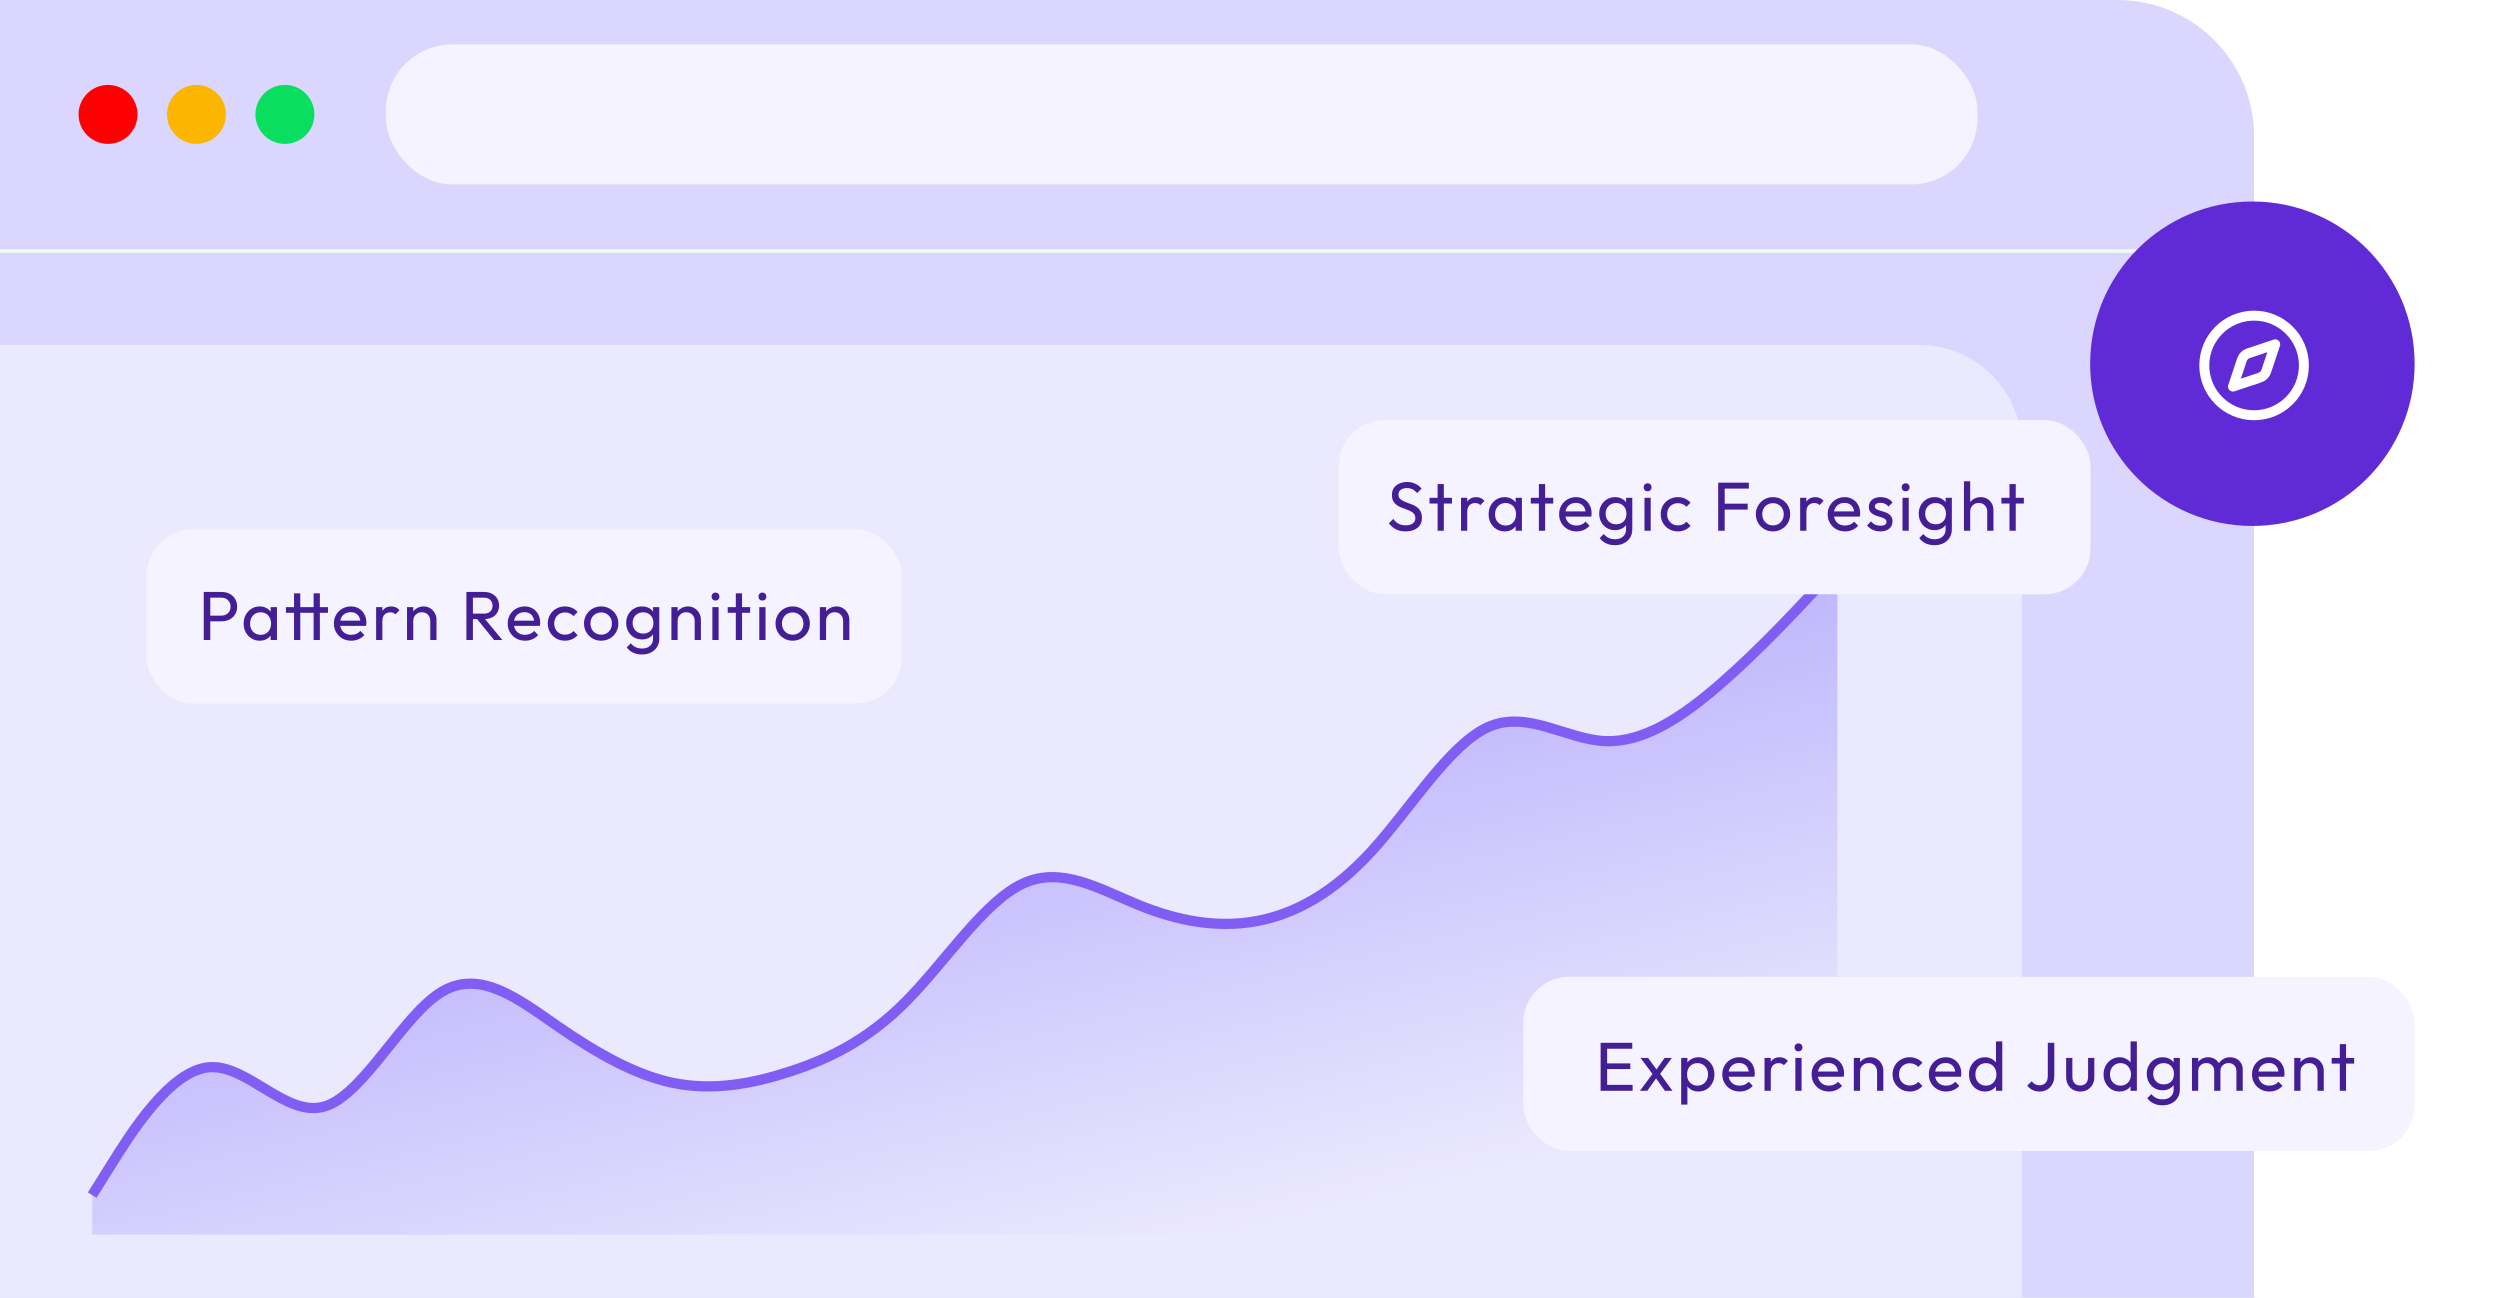 <svg width="732" height="380" viewBox="0 0 732 380" fill="none" xmlns="http://www.w3.org/2000/svg">
<path d="M0 0H620C642.091 0 660 17.909 660 40V380H0V0Z" fill="#DAD6FE"/>
<line y1="73.5" x2="660" y2="73.5" stroke="#EEFFF1"/>
<path d="M0 101H562C578.569 101 592 114.431 592 131V380H0V101Z" fill="#EBE9FE"/>
<rect x="113" y="13" width="466" height="41" rx="19.421" fill="#F4F3FF"/>
<path d="M32.678 340.839L27 349.923V361.5H538V165.727L532.322 171.841C526.644 177.956 515.289 190.186 503.933 200.08C492.578 209.974 481.222 217.532 469.867 216.992C458.511 216.453 447.156 207.816 435.8 212.859C424.444 217.902 413.089 236.624 401.733 249.078C390.378 261.531 379.022 267.714 367.667 269.746C356.311 271.777 344.956 269.656 333.6 265.073C322.244 260.489 310.889 253.442 299.533 258.701C288.178 263.96 276.822 281.525 265.467 293.033C254.111 304.542 242.756 309.994 231.4 313.711C220.044 317.427 208.689 319.408 197.333 317.124C185.978 314.839 174.622 308.289 163.267 300.466C151.911 292.644 140.556 283.548 129.2 290.498C117.844 297.447 106.489 320.442 95.133 323.937C83.778 327.431 72.422 311.426 61.067 312.507C49.711 313.588 38.356 331.755 32.678 340.839Z" fill="url(#paint0_linear_40000174_18434)"/>
<path d="M27 349.923L32.678 340.839C38.356 331.755 49.711 313.588 61.067 312.507C72.422 311.426 83.778 327.431 95.133 323.937C106.489 320.442 117.844 297.447 129.2 290.498C140.556 283.548 151.911 292.644 163.267 300.466C174.622 308.289 185.978 314.839 197.333 317.124C208.689 319.408 220.044 317.427 231.4 313.711C242.756 309.994 254.111 304.542 265.467 293.033C276.822 281.525 288.178 263.96 299.533 258.701C310.889 253.442 322.244 260.489 333.6 265.073C344.956 269.656 356.311 271.777 367.667 269.746C379.022 267.714 390.378 261.531 401.733 249.078C413.089 236.624 424.444 217.902 435.8 212.859C447.156 207.816 458.511 216.453 469.867 216.992C481.222 217.532 492.578 209.974 503.933 200.08C515.289 190.186 526.644 177.956 532.322 171.841L538 165.727" stroke="#805EF4" stroke-width="3"/>
<g filter="url(#filter0_d_40000174_18434)">
<rect x="43" y="151" width="221" height="51" rx="13.421" fill="#F4F3FF"/>
<path d="M60.94 177.921V176.258H64.771C65.298 176.258 65.764 176.15 66.17 175.934C66.589 175.718 66.913 175.414 67.143 175.022C67.386 174.63 67.508 174.164 67.508 173.623C67.508 173.082 67.386 172.616 67.143 172.224C66.913 171.832 66.589 171.528 66.17 171.312C65.764 171.096 65.298 170.988 64.771 170.988H60.94V169.325H64.893C65.758 169.325 66.528 169.501 67.204 169.852C67.893 170.204 68.434 170.704 68.826 171.352C69.231 171.988 69.434 172.745 69.434 173.623C69.434 174.488 69.231 175.245 68.826 175.894C68.434 176.529 67.893 177.029 67.204 177.394C66.528 177.745 65.758 177.921 64.893 177.921H60.94ZM59.662 183.395V169.325H61.568V183.395H59.662ZM76.042 183.597C75.163 183.597 74.366 183.381 73.65 182.949C72.933 182.503 72.366 181.901 71.947 181.144C71.541 180.387 71.339 179.536 71.339 178.59C71.339 177.644 71.541 176.792 71.947 176.035C72.366 175.279 72.927 174.677 73.629 174.231C74.346 173.785 75.15 173.562 76.042 173.562C76.772 173.562 77.421 173.718 77.988 174.028C78.569 174.326 79.036 174.745 79.387 175.285C79.738 175.812 79.934 176.427 79.975 177.13V180.029C79.934 180.719 79.738 181.333 79.387 181.874C79.049 182.415 78.59 182.84 78.008 183.151C77.441 183.449 76.785 183.597 76.042 183.597ZM76.346 181.874C77.252 181.874 77.981 181.57 78.536 180.962C79.09 180.34 79.367 179.549 79.367 178.59C79.367 177.928 79.238 177.353 78.982 176.867C78.738 176.367 78.387 175.981 77.927 175.711C77.468 175.427 76.934 175.285 76.326 175.285C75.718 175.285 75.177 175.427 74.704 175.711C74.245 175.995 73.88 176.387 73.609 176.887C73.353 177.373 73.224 177.934 73.224 178.57C73.224 179.218 73.353 179.793 73.609 180.293C73.88 180.779 74.251 181.165 74.724 181.448C75.197 181.732 75.738 181.874 76.346 181.874ZM79.245 183.395V180.8L79.59 178.448L79.245 176.117V173.765H81.09V183.395H79.245ZM86.095 183.395V169.731H87.92V183.395H86.095ZM83.723 175.427V173.765H96.029V175.427H83.723ZM91.832 183.395V169.731H93.657V183.395H91.832ZM102.852 183.597C101.893 183.597 101.028 183.381 100.257 182.949C99.487 182.503 98.879 181.901 98.433 181.144C97.987 180.387 97.764 179.529 97.764 178.57C97.764 177.624 97.98 176.772 98.412 176.015C98.858 175.258 99.453 174.664 100.196 174.231C100.953 173.785 101.798 173.562 102.73 173.562C103.622 173.562 104.406 173.765 105.082 174.17C105.771 174.576 106.305 175.137 106.684 175.853C107.076 176.569 107.272 177.38 107.272 178.286C107.272 178.421 107.265 178.57 107.251 178.732C107.238 178.88 107.211 179.056 107.17 179.259H99.041V177.738H106.197L105.528 178.326C105.528 177.678 105.413 177.13 105.184 176.684C104.954 176.225 104.629 175.873 104.21 175.63C103.791 175.373 103.285 175.245 102.69 175.245C102.068 175.245 101.521 175.38 101.048 175.65C100.575 175.921 100.21 176.299 99.953 176.786C99.696 177.272 99.568 177.847 99.568 178.509C99.568 179.185 99.703 179.779 99.973 180.293C100.244 180.793 100.629 181.185 101.129 181.469C101.629 181.739 102.203 181.874 102.852 181.874C103.393 181.874 103.886 181.779 104.332 181.59C104.792 181.401 105.184 181.117 105.508 180.739L106.684 181.935C106.224 182.475 105.657 182.888 104.981 183.172C104.319 183.455 103.609 183.597 102.852 183.597ZM110.13 183.395V173.765H111.954V183.395H110.13ZM111.954 177.901L111.265 177.596C111.265 176.367 111.549 175.387 112.117 174.657C112.684 173.927 113.502 173.562 114.57 173.562C115.056 173.562 115.495 173.65 115.887 173.826C116.279 173.988 116.644 174.265 116.982 174.657L115.786 175.894C115.583 175.677 115.36 175.522 115.117 175.427C114.874 175.333 114.59 175.285 114.266 175.285C113.59 175.285 113.036 175.502 112.603 175.934C112.171 176.367 111.954 177.022 111.954 177.901ZM125.987 183.395V177.779C125.987 177.049 125.757 176.448 125.298 175.975C124.838 175.502 124.243 175.265 123.514 175.265C123.027 175.265 122.595 175.373 122.216 175.589C121.838 175.806 121.54 176.103 121.324 176.481C121.108 176.86 121 177.292 121 177.779L120.25 177.353C120.25 176.623 120.412 175.975 120.736 175.407C121.061 174.839 121.513 174.393 122.094 174.069C122.676 173.731 123.331 173.562 124.061 173.562C124.791 173.562 125.433 173.745 125.987 174.11C126.554 174.474 127 174.954 127.325 175.549C127.649 176.13 127.811 176.752 127.811 177.414V183.395H125.987ZM119.175 183.395V173.765H121V183.395H119.175ZM137.838 177.272V175.671H141.649C142.474 175.671 143.109 175.461 143.555 175.042C144.001 174.623 144.224 174.056 144.224 173.339C144.224 172.663 144.001 172.103 143.555 171.657C143.122 171.211 142.494 170.988 141.669 170.988H137.838V169.325H141.73C142.622 169.325 143.399 169.501 144.062 169.852C144.724 170.19 145.231 170.656 145.582 171.251C145.947 171.846 146.129 172.528 146.129 173.299C146.129 174.096 145.947 174.792 145.582 175.387C145.231 175.981 144.724 176.448 144.062 176.786C143.399 177.11 142.622 177.272 141.73 177.272H137.838ZM136.561 183.395V169.325H138.466V183.395H136.561ZM144.67 183.395L139.561 177.09L141.365 176.461L147.082 183.395H144.67ZM153.741 183.597C152.781 183.597 151.916 183.381 151.146 182.949C150.375 182.503 149.767 181.901 149.321 181.144C148.875 180.387 148.652 179.529 148.652 178.57C148.652 177.624 148.868 176.772 149.301 176.015C149.747 175.258 150.342 174.664 151.085 174.231C151.842 173.785 152.687 173.562 153.619 173.562C154.511 173.562 155.295 173.765 155.971 174.17C156.66 174.576 157.194 175.137 157.572 175.853C157.964 176.569 158.16 177.38 158.16 178.286C158.16 178.421 158.153 178.57 158.14 178.732C158.126 178.88 158.099 179.056 158.059 179.259H149.929V177.738H157.086L156.417 178.326C156.417 177.678 156.302 177.13 156.072 176.684C155.842 176.225 155.518 175.873 155.099 175.63C154.68 175.373 154.173 175.245 153.579 175.245C152.957 175.245 152.409 175.38 151.936 175.65C151.463 175.921 151.098 176.299 150.842 176.786C150.585 177.272 150.457 177.847 150.457 178.509C150.457 179.185 150.592 179.779 150.862 180.293C151.132 180.793 151.517 181.185 152.018 181.469C152.518 181.739 153.092 181.874 153.741 181.874C154.281 181.874 154.775 181.779 155.221 181.59C155.68 181.401 156.072 181.117 156.396 180.739L157.572 181.935C157.113 182.475 156.545 182.888 155.869 183.172C155.207 183.455 154.498 183.597 153.741 183.597ZM165.418 183.597C164.472 183.597 163.613 183.374 162.843 182.928C162.086 182.482 161.485 181.881 161.039 181.124C160.606 180.354 160.39 179.502 160.39 178.57C160.39 177.624 160.606 176.772 161.039 176.015C161.485 175.258 162.086 174.664 162.843 174.231C163.613 173.785 164.472 173.562 165.418 173.562C166.161 173.562 166.85 173.704 167.486 173.988C168.121 174.258 168.668 174.657 169.128 175.184L167.911 176.4C167.614 176.049 167.249 175.785 166.817 175.61C166.398 175.421 165.931 175.326 165.418 175.326C164.809 175.326 164.269 175.468 163.796 175.752C163.323 176.022 162.951 176.4 162.681 176.887C162.411 177.373 162.275 177.934 162.275 178.57C162.275 179.205 162.411 179.766 162.681 180.252C162.951 180.739 163.323 181.124 163.796 181.408C164.269 181.692 164.809 181.834 165.418 181.834C165.931 181.834 166.398 181.746 166.817 181.57C167.249 181.381 167.621 181.11 167.932 180.759L169.128 181.975C168.682 182.489 168.134 182.888 167.486 183.172C166.85 183.455 166.161 183.597 165.418 183.597ZM176.027 183.597C175.081 183.597 174.229 183.374 173.473 182.928C172.716 182.482 172.114 181.881 171.668 181.124C171.222 180.354 170.999 179.495 170.999 178.549C170.999 177.617 171.222 176.779 171.668 176.035C172.114 175.279 172.716 174.677 173.473 174.231C174.229 173.785 175.081 173.562 176.027 173.562C176.96 173.562 177.804 173.785 178.561 174.231C179.331 174.664 179.94 175.258 180.386 176.015C180.832 176.772 181.055 177.617 181.055 178.549C181.055 179.495 180.832 180.354 180.386 181.124C179.94 181.881 179.331 182.482 178.561 182.928C177.804 183.374 176.96 183.597 176.027 183.597ZM176.027 181.834C176.635 181.834 177.176 181.692 177.649 181.408C178.122 181.124 178.494 180.739 178.764 180.252C179.034 179.752 179.169 179.185 179.169 178.549C179.169 177.928 179.027 177.373 178.744 176.887C178.473 176.4 178.102 176.022 177.629 175.752C177.169 175.468 176.635 175.326 176.027 175.326C175.419 175.326 174.878 175.468 174.405 175.752C173.932 176.022 173.56 176.4 173.29 176.887C173.02 177.373 172.885 177.928 172.885 178.549C172.885 179.185 173.02 179.752 173.29 180.252C173.56 180.739 173.932 181.124 174.405 181.408C174.878 181.692 175.419 181.834 176.027 181.834ZM187.973 187.632C186.986 187.632 186.108 187.449 185.338 187.084C184.581 186.719 183.973 186.206 183.513 185.543L184.689 184.347C185.081 184.847 185.547 185.226 186.088 185.483C186.628 185.753 187.27 185.888 188.014 185.888C189 185.888 189.777 185.625 190.345 185.097C190.926 184.584 191.217 183.888 191.217 183.009V180.617L191.541 178.448L191.217 176.299V173.765H193.041V183.009C193.041 183.928 192.825 184.733 192.393 185.422C191.974 186.111 191.379 186.652 190.609 187.044C189.852 187.436 188.973 187.632 187.973 187.632ZM187.973 183.232C187.095 183.232 186.304 183.023 185.601 182.604C184.912 182.185 184.364 181.611 183.959 180.881C183.554 180.137 183.351 179.306 183.351 178.387C183.351 177.468 183.554 176.65 183.959 175.934C184.364 175.204 184.912 174.63 185.601 174.211C186.304 173.778 187.095 173.562 187.973 173.562C188.73 173.562 189.399 173.711 189.98 174.008C190.561 174.306 191.021 174.725 191.359 175.265C191.71 175.792 191.899 176.414 191.926 177.13V179.685C191.886 180.387 191.69 181.009 191.338 181.55C191 182.077 190.541 182.489 189.96 182.786C189.379 183.084 188.716 183.232 187.973 183.232ZM188.338 181.509C188.933 181.509 189.453 181.381 189.899 181.124C190.358 180.867 190.71 180.509 190.953 180.05C191.196 179.576 191.318 179.029 191.318 178.407C191.318 177.786 191.19 177.245 190.933 176.786C190.69 176.313 190.345 175.948 189.899 175.691C189.453 175.421 188.926 175.285 188.318 175.285C187.709 175.285 187.176 175.421 186.716 175.691C186.257 175.948 185.892 176.313 185.621 176.786C185.365 177.245 185.236 177.779 185.236 178.387C185.236 178.995 185.365 179.536 185.621 180.009C185.892 180.482 186.257 180.854 186.716 181.124C187.189 181.381 187.73 181.509 188.338 181.509ZM203.4 183.395V177.779C203.4 177.049 203.17 176.448 202.711 175.975C202.251 175.502 201.656 175.265 200.927 175.265C200.44 175.265 200.008 175.373 199.629 175.589C199.251 175.806 198.953 176.103 198.737 176.481C198.521 176.86 198.413 177.292 198.413 177.779L197.663 177.353C197.663 176.623 197.825 175.975 198.149 175.407C198.474 174.839 198.926 174.393 199.507 174.069C200.089 173.731 200.744 173.562 201.474 173.562C202.204 173.562 202.846 173.745 203.4 174.11C203.967 174.474 204.413 174.954 204.738 175.549C205.062 176.13 205.224 176.752 205.224 177.414V183.395H203.4ZM196.588 183.395V173.765H198.413V183.395H196.588ZM208.584 183.395V173.765H210.408V183.395H208.584ZM209.496 171.839C209.158 171.839 208.881 171.731 208.665 171.515C208.449 171.285 208.341 171.001 208.341 170.663C208.341 170.339 208.449 170.069 208.665 169.852C208.881 169.623 209.158 169.508 209.496 169.508C209.834 169.508 210.111 169.623 210.327 169.852C210.544 170.069 210.652 170.339 210.652 170.663C210.652 171.001 210.544 171.285 210.327 171.515C210.111 171.731 209.834 171.839 209.496 171.839ZM215.446 183.395V169.731H217.271V183.395H215.446ZM213.074 175.427V173.765H219.642V175.427H213.074ZM222.319 183.395V173.765H224.143V183.395H222.319ZM223.231 171.839C222.893 171.839 222.616 171.731 222.4 171.515C222.184 171.285 222.076 171.001 222.076 170.663C222.076 170.339 222.184 170.069 222.4 169.852C222.616 169.623 222.893 169.508 223.231 169.508C223.569 169.508 223.846 169.623 224.062 169.852C224.279 170.069 224.387 170.339 224.387 170.663C224.387 171.001 224.279 171.285 224.062 171.515C223.846 171.731 223.569 171.839 223.231 171.839ZM232.1 183.597C231.154 183.597 230.303 183.374 229.546 182.928C228.789 182.482 228.188 181.881 227.742 181.124C227.296 180.354 227.073 179.495 227.073 178.549C227.073 177.617 227.296 176.779 227.742 176.035C228.188 175.279 228.789 174.677 229.546 174.231C230.303 173.785 231.154 173.562 232.1 173.562C233.033 173.562 233.878 173.785 234.634 174.231C235.405 174.664 236.013 175.258 236.459 176.015C236.905 176.772 237.128 177.617 237.128 178.549C237.128 179.495 236.905 180.354 236.459 181.124C236.013 181.881 235.405 182.482 234.634 182.928C233.878 183.374 233.033 183.597 232.1 183.597ZM232.1 181.834C232.709 181.834 233.249 181.692 233.722 181.408C234.195 181.124 234.567 180.739 234.837 180.252C235.107 179.752 235.243 179.185 235.243 178.549C235.243 177.928 235.101 177.373 234.817 176.887C234.547 176.4 234.175 176.022 233.702 175.752C233.242 175.468 232.709 175.326 232.1 175.326C231.492 175.326 230.952 175.468 230.479 175.752C230.005 176.022 229.634 176.4 229.363 176.887C229.093 177.373 228.958 177.928 228.958 178.549C228.958 179.185 229.093 179.752 229.363 180.252C229.634 180.739 230.005 181.124 230.479 181.408C230.952 181.692 231.492 181.834 232.1 181.834ZM246.864 183.395V177.779C246.864 177.049 246.635 176.448 246.175 175.975C245.716 175.502 245.121 175.265 244.391 175.265C243.904 175.265 243.472 175.373 243.094 175.589C242.715 175.806 242.418 176.103 242.202 176.481C241.985 176.86 241.877 177.292 241.877 177.779L241.127 177.353C241.127 176.623 241.289 175.975 241.614 175.407C241.938 174.839 242.391 174.393 242.972 174.069C243.553 173.731 244.209 173.562 244.938 173.562C245.668 173.562 246.31 173.745 246.864 174.11C247.432 174.474 247.878 174.954 248.202 175.549C248.527 176.13 248.689 176.752 248.689 177.414V183.395H246.864ZM240.053 183.395V173.765H241.877V183.395H240.053Z" fill="#431E94"/>
</g>
<g filter="url(#filter1_d_40000174_18434)">
<rect x="392" y="119" width="220.105" height="51" rx="13.421" fill="#F4F3FF"/>
<path d="M411.575 151.597C410.467 151.597 409.521 151.395 408.737 150.989C407.953 150.584 407.257 149.996 406.649 149.225L407.946 147.928C408.392 148.55 408.906 149.023 409.487 149.347C410.068 149.658 410.784 149.813 411.636 149.813C412.474 149.813 413.143 149.631 413.643 149.266C414.156 148.901 414.413 148.401 414.413 147.766C414.413 147.239 414.292 146.813 414.048 146.489C413.805 146.164 413.474 145.901 413.055 145.698C412.649 145.482 412.203 145.292 411.717 145.13C411.23 144.955 410.744 144.772 410.257 144.583C409.771 144.38 409.325 144.137 408.919 143.853C408.514 143.556 408.183 143.171 407.926 142.697C407.683 142.224 407.561 141.63 407.561 140.913C407.561 140.116 407.75 139.44 408.129 138.886C408.521 138.319 409.048 137.886 409.71 137.589C410.386 137.278 411.143 137.122 411.98 137.122C412.9 137.122 413.724 137.305 414.454 137.67C415.184 138.021 415.778 138.487 416.238 139.069L414.94 140.366C414.521 139.88 414.069 139.515 413.582 139.271C413.109 139.028 412.562 138.906 411.94 138.906C411.183 138.906 410.582 139.075 410.136 139.413C409.69 139.738 409.467 140.197 409.467 140.792C409.467 141.265 409.588 141.65 409.832 141.947C410.088 142.231 410.419 142.474 410.825 142.677C411.23 142.88 411.676 143.069 412.163 143.245C412.663 143.407 413.156 143.589 413.643 143.792C414.129 143.995 414.575 144.252 414.981 144.563C415.386 144.873 415.711 145.279 415.954 145.779C416.211 146.265 416.339 146.88 416.339 147.624C416.339 148.867 415.907 149.84 415.042 150.543C414.19 151.246 413.035 151.597 411.575 151.597ZM420.932 151.395V137.731H422.756V151.395H420.932ZM418.56 143.427V141.765H425.128V143.427H418.56ZM427.785 151.395V141.765H429.609V151.395H427.785ZM429.609 145.901L428.92 145.596C428.92 144.367 429.204 143.387 429.771 142.657C430.339 141.927 431.157 141.562 432.224 141.562C432.711 141.562 433.15 141.65 433.542 141.826C433.934 141.988 434.299 142.265 434.637 142.657L433.441 143.894C433.238 143.677 433.015 143.522 432.772 143.427C432.528 143.333 432.245 143.285 431.92 143.285C431.244 143.285 430.69 143.502 430.258 143.934C429.825 144.367 429.609 145.022 429.609 145.901ZM440.569 151.597C439.69 151.597 438.893 151.381 438.176 150.949C437.46 150.503 436.892 149.901 436.473 149.144C436.068 148.387 435.865 147.536 435.865 146.59C435.865 145.644 436.068 144.792 436.473 144.035C436.892 143.279 437.453 142.677 438.156 142.231C438.872 141.785 439.677 141.562 440.569 141.562C441.298 141.562 441.947 141.718 442.515 142.028C443.096 142.326 443.562 142.745 443.914 143.285C444.265 143.812 444.461 144.427 444.501 145.13V148.029C444.461 148.719 444.265 149.333 443.914 149.874C443.576 150.415 443.116 150.84 442.535 151.151C441.967 151.449 441.312 151.597 440.569 151.597ZM440.873 149.874C441.778 149.874 442.508 149.57 443.062 148.962C443.616 148.34 443.893 147.549 443.893 146.59C443.893 145.928 443.765 145.353 443.508 144.867C443.265 144.367 442.913 143.981 442.454 143.711C441.994 143.427 441.461 143.285 440.852 143.285C440.244 143.285 439.704 143.427 439.231 143.711C438.771 143.995 438.406 144.387 438.136 144.887C437.879 145.373 437.751 145.934 437.751 146.57C437.751 147.218 437.879 147.793 438.136 148.293C438.406 148.779 438.778 149.165 439.251 149.448C439.724 149.732 440.264 149.874 440.873 149.874ZM443.772 151.395V148.8L444.116 146.448L443.772 144.117V141.765H445.617V151.395H443.772ZM450.582 151.395V137.731H452.407V151.395H450.582ZM448.21 143.427V141.765H454.779V143.427H448.21ZM461.598 151.597C460.638 151.597 459.773 151.381 459.003 150.949C458.232 150.503 457.624 149.901 457.178 149.144C456.732 148.387 456.509 147.529 456.509 146.57C456.509 145.624 456.726 144.772 457.158 144.015C457.604 143.258 458.199 142.664 458.942 142.231C459.699 141.785 460.544 141.562 461.476 141.562C462.368 141.562 463.152 141.765 463.828 142.17C464.517 142.576 465.051 143.137 465.429 143.853C465.821 144.569 466.017 145.38 466.017 146.286C466.017 146.421 466.01 146.57 465.997 146.732C465.983 146.88 465.956 147.056 465.916 147.259H457.786V145.738H464.943L464.274 146.326C464.274 145.678 464.159 145.13 463.929 144.684C463.699 144.225 463.375 143.873 462.956 143.63C462.537 143.373 462.03 143.245 461.436 143.245C460.814 143.245 460.267 143.38 459.793 143.65C459.32 143.921 458.956 144.299 458.699 144.786C458.442 145.272 458.314 145.847 458.314 146.509C458.314 147.185 458.449 147.779 458.719 148.293C458.989 148.793 459.375 149.185 459.875 149.469C460.375 149.739 460.949 149.874 461.598 149.874C462.138 149.874 462.632 149.779 463.078 149.59C463.537 149.401 463.929 149.117 464.254 148.739L465.429 149.935C464.97 150.475 464.402 150.888 463.726 151.172C463.064 151.455 462.355 151.597 461.598 151.597ZM472.869 155.632C471.883 155.632 471.004 155.449 470.234 155.084C469.477 154.719 468.869 154.206 468.409 153.543L469.585 152.347C469.977 152.847 470.443 153.226 470.984 153.483C471.524 153.753 472.166 153.888 472.91 153.888C473.896 153.888 474.674 153.625 475.241 153.097C475.822 152.584 476.113 151.888 476.113 151.009V148.617L476.437 146.448L476.113 144.299V141.765H477.937V151.009C477.937 151.928 477.721 152.733 477.289 153.422C476.87 154.111 476.275 154.652 475.505 155.044C474.748 155.436 473.869 155.632 472.869 155.632ZM472.869 151.232C471.991 151.232 471.2 151.023 470.497 150.604C469.808 150.185 469.261 149.611 468.855 148.881C468.45 148.137 468.247 147.306 468.247 146.387C468.247 145.468 468.45 144.65 468.855 143.934C469.261 143.204 469.808 142.63 470.497 142.211C471.2 141.778 471.991 141.562 472.869 141.562C473.626 141.562 474.295 141.711 474.876 142.008C475.457 142.306 475.917 142.725 476.255 143.265C476.606 143.792 476.795 144.414 476.822 145.13V147.685C476.782 148.387 476.586 149.009 476.235 149.55C475.897 150.077 475.437 150.489 474.856 150.786C474.275 151.084 473.613 151.232 472.869 151.232ZM473.234 149.509C473.829 149.509 474.349 149.381 474.795 149.124C475.255 148.867 475.606 148.509 475.849 148.05C476.093 147.576 476.214 147.029 476.214 146.407C476.214 145.786 476.086 145.245 475.829 144.786C475.586 144.313 475.241 143.948 474.795 143.691C474.349 143.421 473.822 143.285 473.214 143.285C472.606 143.285 472.072 143.421 471.612 143.691C471.153 143.948 470.788 144.313 470.518 144.786C470.261 145.245 470.132 145.779 470.132 146.387C470.132 146.995 470.261 147.536 470.518 148.009C470.788 148.482 471.153 148.854 471.612 149.124C472.085 149.381 472.626 149.509 473.234 149.509ZM481.505 151.395V141.765H483.329V151.395H481.505ZM482.417 139.839C482.079 139.839 481.802 139.731 481.586 139.515C481.37 139.285 481.261 139.001 481.261 138.663C481.261 138.339 481.37 138.069 481.586 137.852C481.802 137.623 482.079 137.508 482.417 137.508C482.755 137.508 483.032 137.623 483.248 137.852C483.464 138.069 483.572 138.339 483.572 138.663C483.572 139.001 483.464 139.285 483.248 139.515C483.032 139.731 482.755 139.839 482.417 139.839ZM491.286 151.597C490.34 151.597 489.482 151.374 488.711 150.928C487.955 150.482 487.353 149.881 486.907 149.124C486.475 148.354 486.258 147.502 486.258 146.57C486.258 145.624 486.475 144.772 486.907 144.015C487.353 143.258 487.955 142.664 488.711 142.231C489.482 141.785 490.34 141.562 491.286 141.562C492.029 141.562 492.719 141.704 493.354 141.988C493.989 142.258 494.537 142.657 494.996 143.184L493.78 144.4C493.482 144.049 493.117 143.785 492.685 143.61C492.266 143.421 491.8 143.326 491.286 143.326C490.678 143.326 490.137 143.468 489.664 143.752C489.191 144.022 488.82 144.4 488.549 144.887C488.279 145.373 488.144 145.934 488.144 146.57C488.144 147.205 488.279 147.766 488.549 148.252C488.82 148.739 489.191 149.124 489.664 149.408C490.137 149.692 490.678 149.834 491.286 149.834C491.8 149.834 492.266 149.746 492.685 149.57C493.117 149.381 493.489 149.11 493.8 148.759L494.996 149.975C494.55 150.489 494.003 150.888 493.354 151.172C492.719 151.455 492.029 151.597 491.286 151.597ZM503.085 151.395V137.325H504.99V151.395H503.085ZM504.382 145.211V143.468H511.721V145.211H504.382ZM504.382 139.069V137.325H512.065V139.069H504.382ZM519.135 151.597C518.189 151.597 517.337 151.374 516.58 150.928C515.823 150.482 515.222 149.881 514.776 149.124C514.33 148.354 514.107 147.495 514.107 146.549C514.107 145.617 514.33 144.779 514.776 144.035C515.222 143.279 515.823 142.677 516.58 142.231C517.337 141.785 518.189 141.562 519.135 141.562C520.067 141.562 520.912 141.785 521.669 142.231C522.439 142.664 523.047 143.258 523.493 144.015C523.939 144.772 524.162 145.617 524.162 146.549C524.162 147.495 523.939 148.354 523.493 149.124C523.047 149.881 522.439 150.482 521.669 150.928C520.912 151.374 520.067 151.597 519.135 151.597ZM519.135 149.834C519.743 149.834 520.283 149.692 520.757 149.408C521.23 149.124 521.601 148.739 521.872 148.252C522.142 147.752 522.277 147.185 522.277 146.549C522.277 145.928 522.135 145.373 521.851 144.887C521.581 144.4 521.209 144.022 520.736 143.752C520.277 143.468 519.743 143.326 519.135 143.326C518.527 143.326 517.986 143.468 517.513 143.752C517.04 144.022 516.668 144.4 516.398 144.887C516.128 145.373 515.992 145.928 515.992 146.549C515.992 147.185 516.128 147.752 516.398 148.252C516.668 148.739 517.04 149.124 517.513 149.408C517.986 149.692 518.527 149.834 519.135 149.834ZM527.087 151.395V141.765H528.912V151.395H527.087ZM528.912 145.901L528.222 145.596C528.222 144.367 528.506 143.387 529.074 142.657C529.641 141.927 530.459 141.562 531.527 141.562C532.013 141.562 532.453 141.65 532.844 141.826C533.236 141.988 533.601 142.265 533.939 142.657L532.743 143.894C532.54 143.677 532.317 143.522 532.074 143.427C531.831 143.333 531.547 143.285 531.223 143.285C530.547 143.285 529.993 143.502 529.56 143.934C529.128 144.367 528.912 145.022 528.912 145.901ZM540.236 151.597C539.276 151.597 538.411 151.381 537.641 150.949C536.871 150.503 536.262 149.901 535.816 149.144C535.37 148.387 535.147 147.529 535.147 146.57C535.147 145.624 535.364 144.772 535.796 144.015C536.242 143.258 536.837 142.664 537.58 142.231C538.337 141.785 539.182 141.562 540.114 141.562C541.006 141.562 541.79 141.765 542.466 142.17C543.155 142.576 543.689 143.137 544.068 143.853C544.459 144.569 544.655 145.38 544.655 146.286C544.655 146.421 544.649 146.57 544.635 146.732C544.622 146.88 544.595 147.056 544.554 147.259H536.425V145.738H543.581L542.912 146.326C542.912 145.678 542.797 145.13 542.567 144.684C542.338 144.225 542.013 143.873 541.594 143.63C541.175 143.373 540.668 143.245 540.074 143.245C539.452 143.245 538.905 143.38 538.432 143.65C537.959 143.921 537.594 144.299 537.337 144.786C537.08 145.272 536.952 145.847 536.952 146.509C536.952 147.185 537.087 147.779 537.357 148.293C537.628 148.793 538.013 149.185 538.513 149.469C539.013 149.739 539.587 149.874 540.236 149.874C540.777 149.874 541.27 149.779 541.716 149.59C542.175 149.401 542.567 149.117 542.892 148.739L544.068 149.935C543.608 150.475 543.04 150.888 542.365 151.172C541.702 151.455 540.993 151.597 540.236 151.597ZM550.575 151.597C550.034 151.597 549.521 151.53 549.034 151.395C548.561 151.246 548.122 151.043 547.716 150.786C547.311 150.516 546.96 150.198 546.662 149.834L547.838 148.658C548.189 149.09 548.595 149.415 549.054 149.631C549.514 149.834 550.028 149.935 550.595 149.935C551.163 149.935 551.602 149.84 551.913 149.651C552.224 149.448 552.379 149.171 552.379 148.82C552.379 148.468 552.251 148.198 551.994 148.009C551.751 147.806 551.433 147.644 551.041 147.522C550.649 147.387 550.23 147.259 549.784 147.137C549.352 147.002 548.94 146.833 548.548 146.63C548.156 146.428 547.831 146.151 547.575 145.799C547.331 145.448 547.21 144.982 547.21 144.4C547.21 143.819 547.352 143.319 547.635 142.9C547.919 142.468 548.311 142.137 548.811 141.907C549.325 141.677 549.94 141.562 550.656 141.562C551.413 141.562 552.082 141.697 552.663 141.968C553.258 142.224 553.744 142.616 554.123 143.143L552.947 144.319C552.677 143.968 552.339 143.698 551.933 143.508C551.541 143.319 551.095 143.225 550.595 143.225C550.068 143.225 549.663 143.319 549.379 143.508C549.109 143.684 548.973 143.934 548.973 144.258C548.973 144.583 549.095 144.833 549.338 145.009C549.582 145.184 549.899 145.333 550.291 145.455C550.697 145.576 551.116 145.705 551.548 145.84C551.98 145.961 552.393 146.13 552.785 146.347C553.177 146.563 553.494 146.853 553.737 147.218C553.994 147.583 554.123 148.063 554.123 148.658C554.123 149.563 553.798 150.28 553.15 150.807C552.514 151.334 551.656 151.597 550.575 151.597ZM557.054 151.395V141.765H558.879V151.395H557.054ZM557.967 139.839C557.629 139.839 557.352 139.731 557.136 139.515C556.919 139.285 556.811 139.001 556.811 138.663C556.811 138.339 556.919 138.069 557.136 137.852C557.352 137.623 557.629 137.508 557.967 137.508C558.305 137.508 558.582 137.623 558.798 137.852C559.014 138.069 559.122 138.339 559.122 138.663C559.122 139.001 559.014 139.285 558.798 139.515C558.582 139.731 558.305 139.839 557.967 139.839ZM566.43 155.632C565.444 155.632 564.565 155.449 563.795 155.084C563.038 154.719 562.43 154.206 561.97 153.543L563.146 152.347C563.538 152.847 564.004 153.226 564.545 153.483C565.086 153.753 565.728 153.888 566.471 153.888C567.458 153.888 568.235 153.625 568.802 153.097C569.383 152.584 569.674 151.888 569.674 151.009V148.617L569.998 146.448L569.674 144.299V141.765H571.499V151.009C571.499 151.928 571.282 152.733 570.85 153.422C570.431 154.111 569.836 154.652 569.066 155.044C568.309 155.436 567.431 155.632 566.43 155.632ZM566.43 151.232C565.552 151.232 564.761 151.023 564.058 150.604C563.369 150.185 562.822 149.611 562.416 148.881C562.011 148.137 561.808 147.306 561.808 146.387C561.808 145.468 562.011 144.65 562.416 143.934C562.822 143.204 563.369 142.63 564.058 142.211C564.761 141.778 565.552 141.562 566.43 141.562C567.187 141.562 567.856 141.711 568.437 142.008C569.019 142.306 569.478 142.725 569.816 143.265C570.167 143.792 570.357 144.414 570.384 145.13V147.685C570.343 148.387 570.147 149.009 569.796 149.55C569.458 150.077 568.998 150.489 568.417 150.786C567.836 151.084 567.174 151.232 566.43 151.232ZM566.795 149.509C567.39 149.509 567.91 149.381 568.356 149.124C568.816 148.867 569.167 148.509 569.411 148.05C569.654 147.576 569.775 147.029 569.775 146.407C569.775 145.786 569.647 145.245 569.39 144.786C569.147 144.313 568.802 143.948 568.356 143.691C567.91 143.421 567.383 143.285 566.775 143.285C566.167 143.285 565.633 143.421 565.173 143.691C564.714 143.948 564.349 144.313 564.079 144.786C563.822 145.245 563.694 145.779 563.694 146.387C563.694 146.995 563.822 147.536 564.079 148.009C564.349 148.482 564.714 148.854 565.173 149.124C565.647 149.381 566.187 149.509 566.795 149.509ZM581.857 151.395V145.779C581.857 145.049 581.627 144.448 581.168 143.975C580.708 143.502 580.114 143.265 579.384 143.265C578.897 143.265 578.465 143.373 578.086 143.589C577.708 143.806 577.411 144.103 577.194 144.481C576.978 144.86 576.87 145.292 576.87 145.779L576.12 145.353C576.12 144.623 576.282 143.975 576.607 143.407C576.931 142.839 577.384 142.393 577.965 142.069C578.546 141.731 579.201 141.562 579.931 141.562C580.661 141.562 581.303 141.724 581.857 142.049C582.425 142.373 582.871 142.826 583.195 143.407C583.52 143.988 583.682 144.657 583.682 145.414V151.395H581.857ZM575.046 151.395V136.92H576.87V151.395H575.046ZM588.382 151.395V137.731H590.207V151.395H588.382ZM586.01 143.427V141.765H592.578V143.427H586.01Z" fill="#431E94"/>
</g>
<circle cx="31.632" cy="33.499" r="8.632" fill="#FF0000"/>
<circle cx="57.526" cy="33.499" r="8.632" fill="#FDB600"/>
<circle cx="83.421" cy="33.499" r="8.632" fill="#0ADE5F"/>
<path d="M659.5 59.353C633.462 59.353 612.354 80.462 612.354 106.5C612.354 132.538 633.462 153.646 659.5 153.646C685.538 153.646 706.646 132.538 706.646 106.5C706.646 80.462 685.538 59.353 659.5 59.353Z" fill="#602AD7" stroke="#602AD7" stroke-width="0.708"/>
<path d="M666.183 100.82L663.552 108.711C663.409 109.141 663.168 109.531 662.848 109.852C662.527 110.172 662.137 110.413 661.707 110.556L653.816 113.187L656.447 105.296C656.59 104.866 656.832 104.476 657.152 104.156C657.472 103.836 657.862 103.594 658.292 103.451L666.183 100.82Z" stroke="white" stroke-width="2.917" stroke-linecap="round" stroke-linejoin="round"/>
<path d="M659.999 121.585C668.054 121.585 674.583 115.055 674.583 107.001C674.583 98.947 668.054 92.418 659.999 92.418C651.945 92.418 645.416 98.947 645.416 107.001C645.416 115.055 651.945 121.585 659.999 121.585Z" stroke="white" stroke-width="2.917" stroke-linecap="round" stroke-linejoin="round"/>
<g filter="url(#filter2_d_40000174_18434)">
<rect x="446" y="282" width="261" height="51" rx="13.421" fill="#F4F3FF"/>
<path d="M468.662 315.395V301.325H470.568V315.395H468.662ZM469.96 315.395V313.651H478.028V315.395H469.96ZM469.96 309.029V307.366H477.359V309.029H469.96ZM469.96 303.069V301.325H477.927V303.069H469.96ZM487.49 315.395L484.489 311.178L484.145 310.853L480.354 305.765H482.563L485.3 309.515L485.645 309.799L489.7 315.395H487.49ZM480.171 315.395L484.145 310.042L485.179 311.381L482.32 315.395H480.171ZM485.787 310.833L484.733 309.536L487.388 305.765H489.517L485.787 310.833ZM497.317 315.597C496.588 315.597 495.925 315.449 495.331 315.151C494.749 314.84 494.283 314.415 493.932 313.874C493.58 313.333 493.384 312.719 493.344 312.029V309.13C493.384 308.427 493.58 307.812 493.932 307.285C494.297 306.745 494.77 306.326 495.351 306.028C495.946 305.718 496.601 305.562 497.317 305.562C498.196 305.562 498.986 305.785 499.689 306.231C500.406 306.677 500.966 307.279 501.372 308.035C501.777 308.792 501.98 309.644 501.98 310.59C501.98 311.536 501.777 312.387 501.372 313.144C500.966 313.901 500.406 314.503 499.689 314.949C498.986 315.381 498.196 315.597 497.317 315.597ZM492.249 319.429V305.765H494.074V308.299L493.729 310.63L494.074 312.982V319.429H492.249ZM497.013 313.874C497.621 313.874 498.155 313.732 498.615 313.448C499.074 313.165 499.439 312.779 499.71 312.293C499.98 311.793 500.115 311.218 500.115 310.57C500.115 309.934 499.98 309.367 499.71 308.867C499.439 308.367 499.074 307.981 498.615 307.711C498.155 307.427 497.628 307.285 497.034 307.285C496.425 307.285 495.891 307.427 495.432 307.711C494.972 307.981 494.614 308.367 494.357 308.867C494.101 309.367 493.972 309.941 493.972 310.59C493.972 311.225 494.094 311.793 494.337 312.293C494.594 312.779 494.952 313.165 495.412 313.448C495.885 313.732 496.419 313.874 497.013 313.874ZM509.377 315.597C508.418 315.597 507.553 315.381 506.782 314.949C506.012 314.503 505.404 313.901 504.958 313.144C504.512 312.387 504.289 311.529 504.289 310.57C504.289 309.624 504.505 308.772 504.938 308.015C505.384 307.258 505.978 306.664 506.722 306.231C507.479 305.785 508.323 305.562 509.256 305.562C510.148 305.562 510.932 305.765 511.607 306.17C512.297 306.576 512.831 307.137 513.209 307.853C513.601 308.569 513.797 309.38 513.797 310.286C513.797 310.421 513.79 310.57 513.777 310.732C513.763 310.88 513.736 311.056 513.696 311.259H505.566V309.738H512.722L512.053 310.326C512.053 309.678 511.939 309.13 511.709 308.684C511.479 308.225 511.155 307.873 510.736 307.63C510.317 307.373 509.81 307.245 509.215 307.245C508.594 307.245 508.046 307.38 507.573 307.65C507.1 307.921 506.735 308.299 506.478 308.786C506.222 309.272 506.093 309.847 506.093 310.509C506.093 311.185 506.228 311.779 506.499 312.293C506.769 312.793 507.154 313.185 507.654 313.469C508.154 313.739 508.729 313.874 509.377 313.874C509.918 313.874 510.411 313.779 510.857 313.59C511.317 313.401 511.709 313.117 512.033 312.739L513.209 313.935C512.749 314.475 512.182 314.888 511.506 315.172C510.844 315.455 510.134 315.597 509.377 315.597ZM516.655 315.395V305.765H518.48V315.395H516.655ZM518.48 309.901L517.79 309.596C517.79 308.367 518.074 307.387 518.642 306.657C519.21 305.927 520.027 305.562 521.095 305.562C521.581 305.562 522.021 305.65 522.413 305.826C522.805 305.988 523.17 306.265 523.507 306.657L522.311 307.894C522.109 307.677 521.886 307.522 521.642 307.427C521.399 307.333 521.115 307.285 520.791 307.285C520.115 307.285 519.561 307.502 519.128 307.934C518.696 308.367 518.48 309.022 518.48 309.901ZM525.681 315.395V305.765H527.506V315.395H525.681ZM526.593 303.839C526.256 303.839 525.978 303.731 525.762 303.515C525.546 303.285 525.438 303.001 525.438 302.663C525.438 302.339 525.546 302.069 525.762 301.852C525.978 301.623 526.256 301.508 526.593 301.508C526.931 301.508 527.208 301.623 527.425 301.852C527.641 302.069 527.749 302.339 527.749 302.663C527.749 303.001 527.641 303.285 527.425 303.515C527.208 303.731 526.931 303.839 526.593 303.839ZM535.523 315.597C534.564 315.597 533.699 315.381 532.928 314.949C532.158 314.503 531.55 313.901 531.104 313.144C530.658 312.387 530.435 311.529 530.435 310.57C530.435 309.624 530.651 308.772 531.084 308.015C531.53 307.258 532.124 306.664 532.868 306.231C533.625 305.785 534.469 305.562 535.402 305.562C536.294 305.562 537.078 305.765 537.753 306.17C538.443 306.576 538.977 307.137 539.355 307.853C539.747 308.569 539.943 309.38 539.943 310.286C539.943 310.421 539.936 310.57 539.923 310.732C539.909 310.88 539.882 311.056 539.842 311.259H531.712V309.738H538.868L538.199 310.326C538.199 309.678 538.085 309.13 537.855 308.684C537.625 308.225 537.301 307.873 536.882 307.63C536.463 307.373 535.956 307.245 535.361 307.245C534.74 307.245 534.192 307.38 533.719 307.65C533.246 307.921 532.881 308.299 532.624 308.786C532.368 309.272 532.239 309.847 532.239 310.509C532.239 311.185 532.374 311.779 532.645 312.293C532.915 312.793 533.3 313.185 533.8 313.469C534.3 313.739 534.875 313.874 535.523 313.874C536.064 313.874 536.557 313.779 537.003 313.59C537.463 313.401 537.855 313.117 538.179 312.739L539.355 313.935C538.895 314.475 538.328 314.888 537.652 315.172C536.99 315.455 536.28 315.597 535.523 315.597ZM549.613 315.395V309.779C549.613 309.049 549.383 308.448 548.924 307.975C548.464 307.502 547.869 307.265 547.14 307.265C546.653 307.265 546.221 307.373 545.842 307.589C545.464 307.806 545.166 308.103 544.95 308.481C544.734 308.86 544.626 309.292 544.626 309.779L543.876 309.353C543.876 308.623 544.038 307.975 544.362 307.407C544.687 306.839 545.139 306.393 545.72 306.069C546.302 305.731 546.957 305.562 547.687 305.562C548.417 305.562 549.059 305.745 549.613 306.11C550.18 306.474 550.626 306.954 550.951 307.549C551.275 308.13 551.437 308.752 551.437 309.414V315.395H549.613ZM542.801 315.395V305.765H544.626V315.395H542.801ZM559.176 315.597C558.23 315.597 557.371 315.374 556.601 314.928C555.844 314.482 555.243 313.881 554.797 313.124C554.364 312.354 554.148 311.502 554.148 310.57C554.148 309.624 554.364 308.772 554.797 308.015C555.243 307.258 555.844 306.664 556.601 306.231C557.371 305.785 558.23 305.562 559.176 305.562C559.919 305.562 560.608 305.704 561.244 305.988C561.879 306.258 562.426 306.657 562.886 307.184L561.669 308.4C561.372 308.049 561.007 307.785 560.575 307.61C560.156 307.421 559.689 307.326 559.176 307.326C558.568 307.326 558.027 307.468 557.554 307.752C557.081 308.022 556.709 308.4 556.439 308.887C556.169 309.373 556.033 309.934 556.033 310.57C556.033 311.205 556.169 311.766 556.439 312.252C556.709 312.739 557.081 313.124 557.554 313.408C558.027 313.692 558.568 313.834 559.176 313.834C559.689 313.834 560.156 313.746 560.575 313.57C561.007 313.381 561.379 313.11 561.69 312.759L562.886 313.975C562.44 314.489 561.892 314.888 561.244 315.172C560.608 315.455 559.919 315.597 559.176 315.597ZM569.846 315.597C568.886 315.597 568.021 315.381 567.251 314.949C566.481 314.503 565.872 313.901 565.426 313.144C564.98 312.387 564.757 311.529 564.757 310.57C564.757 309.624 564.974 308.772 565.406 308.015C565.852 307.258 566.447 306.664 567.19 306.231C567.947 305.785 568.792 305.562 569.724 305.562C570.616 305.562 571.4 305.765 572.076 306.17C572.765 306.576 573.299 307.137 573.677 307.853C574.069 308.569 574.265 309.38 574.265 310.286C574.265 310.421 574.259 310.57 574.245 310.732C574.232 310.88 574.205 311.056 574.164 311.259H566.035V309.738H573.191L572.522 310.326C572.522 309.678 572.407 309.13 572.177 308.684C571.947 308.225 571.623 307.873 571.204 307.63C570.785 307.373 570.278 307.245 569.684 307.245C569.062 307.245 568.515 307.38 568.042 307.65C567.569 307.921 567.204 308.299 566.947 308.786C566.69 309.272 566.562 309.847 566.562 310.509C566.562 311.185 566.697 311.779 566.967 312.293C567.237 312.793 567.623 313.185 568.123 313.469C568.623 313.739 569.197 313.874 569.846 313.874C570.386 313.874 570.88 313.779 571.326 313.59C571.785 313.401 572.177 313.117 572.502 312.739L573.677 313.935C573.218 314.475 572.65 314.888 571.974 315.172C571.312 315.455 570.603 315.597 569.846 315.597ZM581.198 315.597C580.306 315.597 579.509 315.381 578.806 314.949C578.103 314.503 577.543 313.901 577.124 313.144C576.718 312.387 576.515 311.536 576.515 310.59C576.515 309.644 576.718 308.792 577.124 308.035C577.543 307.279 578.103 306.677 578.806 306.231C579.509 305.785 580.306 305.562 581.198 305.562C581.915 305.562 582.563 305.718 583.145 306.028C583.726 306.326 584.192 306.745 584.543 307.285C584.908 307.812 585.111 308.427 585.152 309.13V312.029C585.111 312.719 584.915 313.333 584.564 313.874C584.212 314.415 583.746 314.84 583.165 315.151C582.584 315.449 581.928 315.597 581.198 315.597ZM581.503 313.874C582.111 313.874 582.638 313.732 583.084 313.448C583.543 313.165 583.901 312.779 584.158 312.293C584.415 311.793 584.543 311.225 584.543 310.59C584.543 309.928 584.408 309.353 584.138 308.867C583.881 308.38 583.523 307.995 583.064 307.711C582.618 307.427 582.09 307.285 581.482 307.285C580.874 307.285 580.34 307.427 579.881 307.711C579.421 307.995 579.056 308.387 578.786 308.887C578.529 309.373 578.401 309.934 578.401 310.57C578.401 311.218 578.529 311.793 578.786 312.293C579.056 312.779 579.421 313.165 579.881 313.448C580.354 313.732 580.894 313.874 581.503 313.874ZM586.267 315.395H584.422V312.8L584.766 310.448L584.422 308.117V300.92H586.267V315.395ZM597.223 315.597C596.412 315.597 595.696 315.442 595.074 315.131C594.466 314.807 593.966 314.374 593.574 313.834L594.912 312.597C595.168 312.975 595.486 313.266 595.864 313.469C596.256 313.671 596.689 313.773 597.162 313.773C597.635 313.773 598.054 313.671 598.419 313.469C598.784 313.266 599.068 312.969 599.27 312.577C599.487 312.171 599.595 311.678 599.595 311.097V301.325H601.5V310.995C601.5 311.928 601.311 312.739 600.933 313.428C600.568 314.117 600.061 314.651 599.412 315.03C598.777 315.408 598.047 315.597 597.223 315.597ZM609.102 315.597C608.305 315.597 607.588 315.422 606.953 315.07C606.332 314.705 605.845 314.205 605.494 313.57C605.142 312.935 604.966 312.198 604.966 311.36V305.765H606.791V311.279C606.791 311.806 606.879 312.266 607.055 312.658C607.244 313.036 607.514 313.327 607.866 313.529C608.217 313.732 608.629 313.834 609.102 313.834C609.818 313.834 610.379 313.611 610.785 313.165C611.19 312.705 611.393 312.077 611.393 311.279V305.765H613.218V311.36C613.218 312.198 613.042 312.935 612.69 313.57C612.339 314.205 611.852 314.705 611.231 315.07C610.623 315.422 609.913 315.597 609.102 315.597ZM620.607 315.597C619.715 315.597 618.917 315.381 618.214 314.949C617.512 314.503 616.951 313.901 616.532 313.144C616.126 312.387 615.924 311.536 615.924 310.59C615.924 309.644 616.126 308.792 616.532 308.035C616.951 307.279 617.512 306.677 618.214 306.231C618.917 305.785 619.715 305.562 620.607 305.562C621.323 305.562 621.972 305.718 622.553 306.028C623.134 306.326 623.6 306.745 623.952 307.285C624.317 307.812 624.519 308.427 624.56 309.13V312.029C624.519 312.719 624.323 313.333 623.972 313.874C623.621 314.415 623.154 314.84 622.573 315.151C621.992 315.449 621.336 315.597 620.607 315.597ZM620.911 313.874C621.519 313.874 622.046 313.732 622.492 313.448C622.952 313.165 623.31 312.779 623.566 312.293C623.823 311.793 623.952 311.225 623.952 310.59C623.952 309.928 623.816 309.353 623.546 308.867C623.289 308.38 622.931 307.995 622.472 307.711C622.026 307.427 621.499 307.285 620.89 307.285C620.282 307.285 619.748 307.427 619.289 307.711C618.829 307.995 618.464 308.387 618.194 308.887C617.937 309.373 617.809 309.934 617.809 310.57C617.809 311.218 617.937 311.793 618.194 312.293C618.464 312.779 618.829 313.165 619.289 313.448C619.762 313.732 620.303 313.874 620.911 313.874ZM625.675 315.395H623.83V312.8L624.175 310.448L623.83 308.117V300.92H625.675V315.395ZM633.194 319.632C632.207 319.632 631.329 319.449 630.558 319.084C629.801 318.719 629.193 318.206 628.734 317.543L629.91 316.347C630.302 316.847 630.768 317.226 631.308 317.483C631.849 317.753 632.491 317.888 633.234 317.888C634.221 317.888 634.998 317.625 635.566 317.097C636.147 316.584 636.437 315.888 636.437 315.009V312.617L636.762 310.448L636.437 308.299V305.765H638.262V315.009C638.262 315.928 638.046 316.733 637.613 317.422C637.194 318.111 636.6 318.652 635.829 319.044C635.072 319.436 634.194 319.632 633.194 319.632ZM633.194 315.232C632.315 315.232 631.525 315.023 630.822 314.604C630.133 314.185 629.585 313.611 629.18 312.881C628.774 312.137 628.572 311.306 628.572 310.387C628.572 309.468 628.774 308.65 629.18 307.934C629.585 307.204 630.133 306.63 630.822 306.211C631.525 305.778 632.315 305.562 633.194 305.562C633.951 305.562 634.62 305.711 635.201 306.008C635.782 306.306 636.241 306.725 636.579 307.265C636.931 307.792 637.12 308.414 637.147 309.13V311.685C637.106 312.387 636.91 313.009 636.559 313.55C636.221 314.077 635.762 314.489 635.181 314.786C634.599 315.084 633.937 315.232 633.194 315.232ZM633.559 313.509C634.153 313.509 634.674 313.381 635.12 313.124C635.579 312.867 635.931 312.509 636.174 312.05C636.417 311.576 636.539 311.029 636.539 310.407C636.539 309.786 636.41 309.245 636.154 308.786C635.91 308.313 635.566 307.948 635.12 307.691C634.674 307.421 634.147 307.285 633.538 307.285C632.93 307.285 632.396 307.421 631.937 307.691C631.477 307.948 631.112 308.313 630.842 308.786C630.585 309.245 630.457 309.779 630.457 310.387C630.457 310.995 630.585 311.536 630.842 312.009C631.112 312.482 631.477 312.854 631.937 313.124C632.41 313.381 632.951 313.509 633.559 313.509ZM641.809 315.395V305.765H643.633V315.395H641.809ZM648.317 315.395V309.576C648.317 308.86 648.094 308.299 647.648 307.894C647.215 307.475 646.668 307.265 646.005 307.265C645.559 307.265 645.161 307.36 644.809 307.549C644.458 307.738 644.174 308.002 643.958 308.34C643.742 308.677 643.633 309.083 643.633 309.556L642.883 309.191C642.883 308.461 643.039 307.826 643.35 307.285C643.674 306.745 644.113 306.326 644.667 306.028C645.222 305.718 645.843 305.562 646.533 305.562C647.208 305.562 647.816 305.711 648.357 306.008C648.911 306.306 649.344 306.725 649.655 307.265C649.979 307.806 650.141 308.448 650.141 309.191V315.395H648.317ZM654.824 315.395V309.576C654.824 308.86 654.601 308.299 654.155 307.894C653.723 307.475 653.182 307.265 652.533 307.265C652.087 307.265 651.682 307.36 651.317 307.549C650.965 307.738 650.682 308.002 650.465 308.34C650.249 308.677 650.141 309.083 650.141 309.556L649.107 309.191C649.148 308.448 649.344 307.812 649.695 307.285C650.06 306.745 650.526 306.326 651.094 306.028C651.662 305.718 652.283 305.562 652.959 305.562C653.662 305.562 654.29 305.711 654.844 306.008C655.398 306.306 655.838 306.725 656.162 307.265C656.5 307.806 656.669 308.454 656.669 309.211V315.395H654.824ZM664.481 315.597C663.521 315.597 662.656 315.381 661.886 314.949C661.115 314.503 660.507 313.901 660.061 313.144C659.615 312.387 659.392 311.529 659.392 310.57C659.392 309.624 659.608 308.772 660.041 308.015C660.487 307.258 661.082 306.664 661.825 306.231C662.582 305.785 663.426 305.562 664.359 305.562C665.251 305.562 666.035 305.765 666.711 306.17C667.4 306.576 667.934 307.137 668.312 307.853C668.704 308.569 668.9 309.38 668.9 310.286C668.9 310.421 668.893 310.57 668.88 310.732C668.866 310.88 668.839 311.056 668.799 311.259H660.669V309.738H667.826L667.157 310.326C667.157 309.678 667.042 309.13 666.812 308.684C666.582 308.225 666.258 307.873 665.839 307.63C665.42 307.373 664.913 307.245 664.318 307.245C663.697 307.245 663.149 307.38 662.676 307.65C662.203 307.921 661.838 308.299 661.582 308.786C661.325 309.272 661.196 309.847 661.196 310.509C661.196 311.185 661.332 311.779 661.602 312.293C661.872 312.793 662.257 313.185 662.757 313.469C663.257 313.739 663.832 313.874 664.481 313.874C665.021 313.874 665.515 313.779 665.961 313.59C666.42 313.401 666.812 313.117 667.136 312.739L668.312 313.935C667.853 314.475 667.285 314.888 666.609 315.172C665.947 315.455 665.237 315.597 664.481 315.597ZM678.57 315.395V309.779C678.57 309.049 678.34 308.448 677.881 307.975C677.421 307.502 676.827 307.265 676.097 307.265C675.61 307.265 675.178 307.373 674.799 307.589C674.421 307.806 674.124 308.103 673.907 308.481C673.691 308.86 673.583 309.292 673.583 309.779L672.833 309.353C672.833 308.623 672.995 307.975 673.319 307.407C673.644 306.839 674.096 306.393 674.678 306.069C675.259 305.731 675.914 305.562 676.644 305.562C677.374 305.562 678.016 305.745 678.57 306.11C679.138 306.474 679.584 306.954 679.908 307.549C680.232 308.13 680.395 308.752 680.395 309.414V315.395H678.57ZM671.758 315.395V305.765H673.583V315.395H671.758ZM685.095 315.395V301.731H686.919V315.395H685.095ZM682.723 307.427V305.765H689.291V307.427H682.723Z" fill="#431E94"/>
</g>
<defs>
<filter id="filter0_d_40000174_18434" x="18" y="130" width="271" height="101" filterUnits="userSpaceOnUse" color-interpolation-filters="sRGB">
<feFlood flood-opacity="0" result="BackgroundImageFix"/>
<feColorMatrix in="SourceAlpha" type="matrix" values="0 0 0 0 0 0 0 0 0 0 0 0 0 0 0 0 0 0 127 0" result="hardAlpha"/>
<feOffset dy="4"/>
<feGaussianBlur stdDeviation="12.5"/>
<feComposite in2="hardAlpha" operator="out"/>
<feColorMatrix type="matrix" values="0 0 0 0 0 0 0 0 0 0.2 0 0 0 0 0.055 0 0 0 0.15 0"/>
<feBlend mode="normal" in2="BackgroundImageFix" result="effect1_dropShadow_40000174_18434"/>
<feBlend mode="normal" in="SourceGraphic" in2="effect1_dropShadow_40000174_18434" result="shape"/>
</filter>
<filter id="filter1_d_40000174_18434" x="367" y="98" width="270.105" height="101" filterUnits="userSpaceOnUse" color-interpolation-filters="sRGB">
<feFlood flood-opacity="0" result="BackgroundImageFix"/>
<feColorMatrix in="SourceAlpha" type="matrix" values="0 0 0 0 0 0 0 0 0 0 0 0 0 0 0 0 0 0 127 0" result="hardAlpha"/>
<feOffset dy="4"/>
<feGaussianBlur stdDeviation="12.5"/>
<feComposite in2="hardAlpha" operator="out"/>
<feColorMatrix type="matrix" values="0 0 0 0 0 0 0 0 0 0.2 0 0 0 0 0.055 0 0 0 0.15 0"/>
<feBlend mode="normal" in2="BackgroundImageFix" result="effect1_dropShadow_40000174_18434"/>
<feBlend mode="normal" in="SourceGraphic" in2="effect1_dropShadow_40000174_18434" result="shape"/>
</filter>
<filter id="filter2_d_40000174_18434" x="421" y="261" width="311" height="101" filterUnits="userSpaceOnUse" color-interpolation-filters="sRGB">
<feFlood flood-opacity="0" result="BackgroundImageFix"/>
<feColorMatrix in="SourceAlpha" type="matrix" values="0 0 0 0 0 0 0 0 0 0 0 0 0 0 0 0 0 0 127 0" result="hardAlpha"/>
<feOffset dy="4"/>
<feGaussianBlur stdDeviation="12.5"/>
<feComposite in2="hardAlpha" operator="out"/>
<feColorMatrix type="matrix" values="0 0 0 0 0 0 0 0 0 0.2 0 0 0 0 0.055 0 0 0 0.15 0"/>
<feBlend mode="normal" in2="BackgroundImageFix" result="effect1_dropShadow_40000174_18434"/>
<feBlend mode="normal" in="SourceGraphic" in2="effect1_dropShadow_40000174_18434" result="shape"/>
</filter>
<linearGradient id="paint0_linear_40000174_18434" x1="292" y1="225.5" x2="326.5" y2="370" gradientUnits="userSpaceOnUse">
<stop stop-color="#BFB6FC"/>
<stop offset="1" stop-color="#EBE9FE"/>
</linearGradient>
</defs>
</svg>
